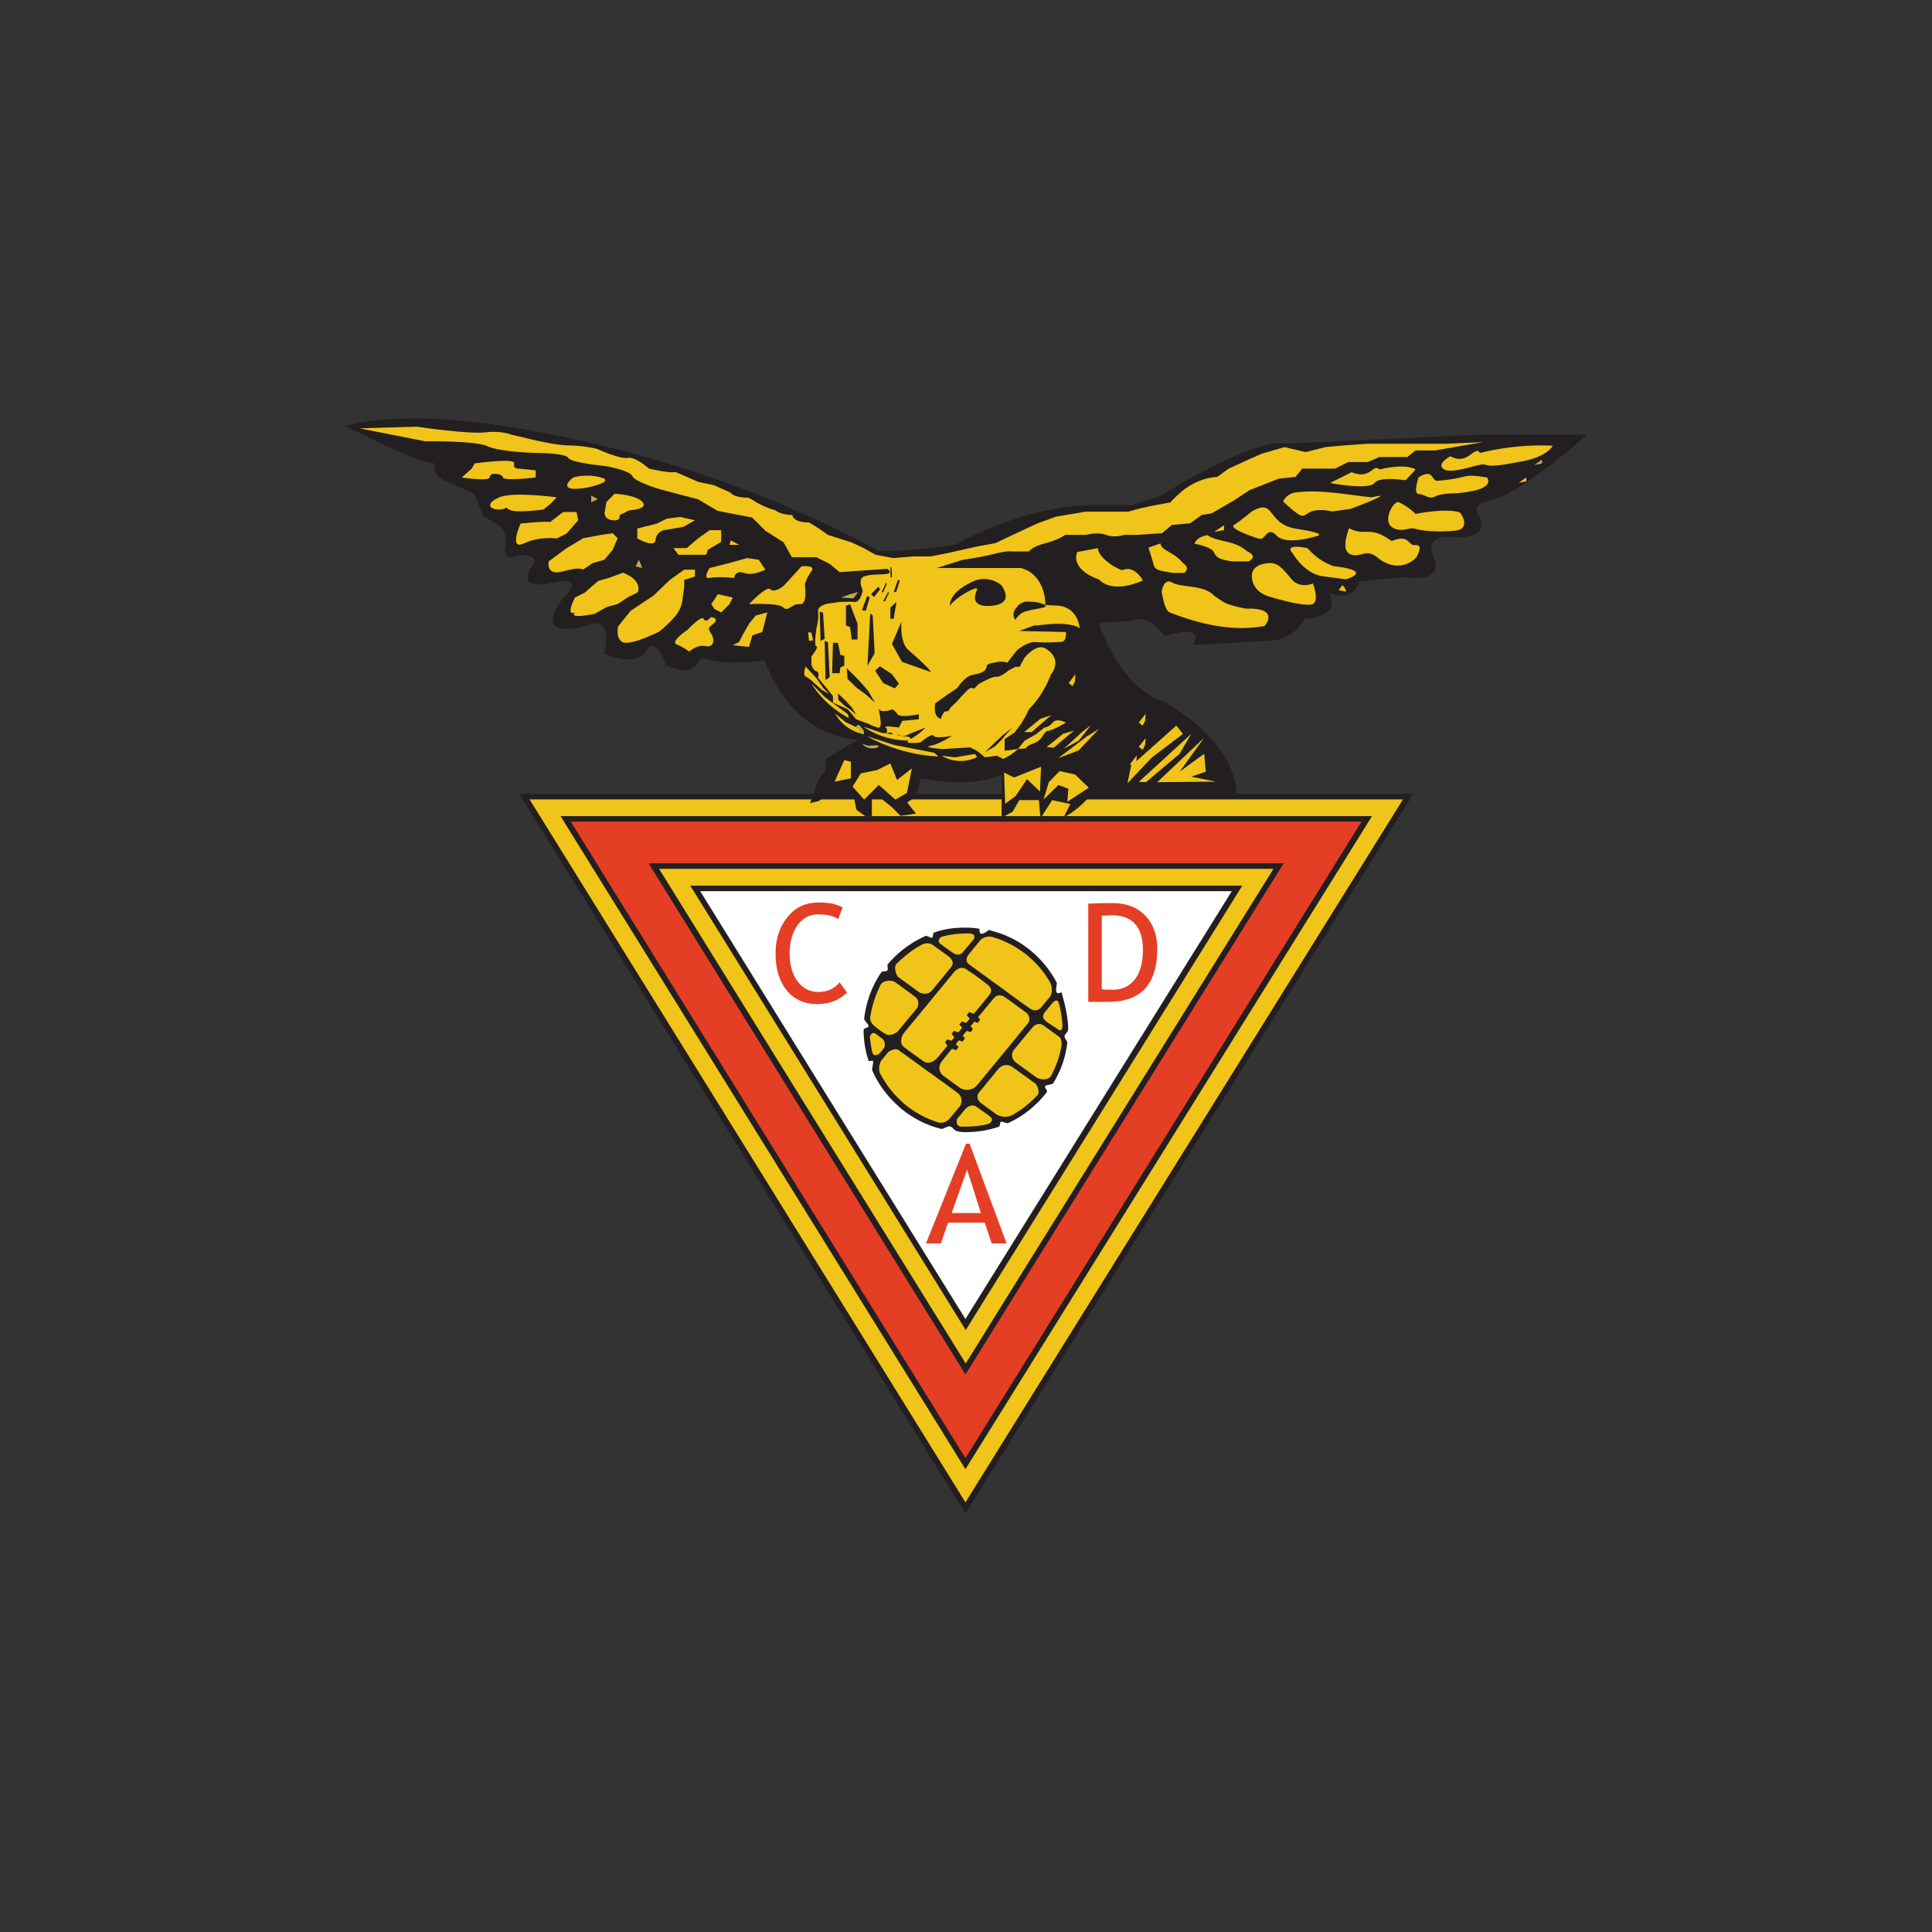 <?xml version="1.0" encoding="UTF-8" standalone="no"?>
<!-- Generator: Adobe Illustrator 21.1.0, SVG Export Plug-In . SVG Version: 6.00 Build 0)  -->

<svg
   xmlns:dc="http://purl.org/dc/elements/1.1/"
   xmlns:cc="http://creativecommons.org/ns#"
   xmlns:rdf="http://www.w3.org/1999/02/22-rdf-syntax-ns#"
   xmlns:svg="http://www.w3.org/2000/svg"
   xmlns="http://www.w3.org/2000/svg"
   xmlns:sodipodi="http://sodipodi.sourceforge.net/DTD/sodipodi-0.dtd"
   xmlns:inkscape="http://www.inkscape.org/namespaces/inkscape"
   version="1.1"
   id="Layer_1"
   x="0px"
   y="0px"
   viewBox="0 0 700 700"
   xml:space="preserve"
   sodipodi:docname="cd-aves-logo.svg"
   width="700"
   height="700"
   inkscape:version="0.92.4 (5da689c313, 2019-01-14)"
   inkscape:export-filename="G:\Users\suitedoalex\sites\cd-aves-logo-0.png"
   inkscape:export-xdpi="561.73999"
   inkscape:export-ydpi="561.73999"><rect x="0" y="0" width="700" height="700" fill="#333333" stroke="none"/><defs
   id="defs259" /><sodipodi:namedview
   pagecolor="#ffffff"
   bordercolor="#666666"
   borderopacity="1"
   objecttolerance="10"
   gridtolerance="10"
   guidetolerance="10"
   inkscape:pageopacity="0"
   inkscape:pageshadow="2"
   inkscape:window-width="1600"
   inkscape:window-height="837"
   id="namedview257"
   showgrid="false"
   inkscape:zoom="0.472"
   inkscape:cx="250"
   inkscape:cy="250"
   inkscape:window-x="-8"
   inkscape:window-y="-8"
   inkscape:window-maximized="1"
   inkscape:current-layer="Layer_1" />
<style
   type="text/css"
   id="style2">
	.st0{fill-rule:evenodd;clip-rule:evenodd;fill:#231F20;}
	.st1{fill-rule:evenodd;clip-rule:evenodd;fill:#EDBC2C;}
	.st2{fill-rule:evenodd;clip-rule:evenodd;fill:#FFFFFF;}
	.st3{fill:#C1AE45;}
	.st4{fill:#F0C418;}
	.st5{fill:#231F20;}
	.st6{fill:#E43E25;}
	.st7{fill:#A1562B;}
	.st8{fill:#FFFFFF;}
</style>
<g
   id="g254"
   transform="translate(100.1,100)"
   inkscape:export-xdpi="85.333336"
   inkscape:export-ydpi="85.333336">
	<polygon
   class="st3"
   points="134.9,212.8 249.7,398 365,212.8 "
   id="polygon4"
   style="fill:#c1ae45" />
	<polygon
   class="st4"
   points="249.7,444.4 408.3,189.6 402.6,189.6 91.7,189.6 "
   id="polygon6"
   style="fill:#f0c418" />
	<path
   class="st5"
   d="M 88,187.6 249.7,448.4 412,187.6 Z m 320.3,2 c -1.9,3 -156.8,251.8 -158.6,254.8 -1.8,-3 -156.1,-251.8 -158,-254.8 3.7,0 316.6,0 316.6,0 z"
   id="path8"
   inkscape:connector-curvature="0"
   style="fill:#231f20" />
	<path
   class="st5"
   d="m 397,195.7 c -5.3,8.6 -142,228.1 -147.3,236.6 -5.3,-8.6 -141.4,-228 -146.7,-236.6 10.6,0 283.3,0 294,0 z"
   id="path10"
   inkscape:connector-curvature="0"
   style="fill:#231f20" />
	<polygon
   class="st6"
   points="106.7,197.7 249.7,428.3 393.2,197.7 "
   id="polygon12"
   style="fill:#e43e25" />
	<path
   class="st7"
   d="m 346.2,222.9 c -17.6,28.2 -79,126.8 -96.5,155 -17.5,-28.2 -78.6,-126.8 -96.1,-155 35,0 157.6,0 192.6,0 z"
   id="path14"
   inkscape:connector-curvature="0"
   style="fill:#a1562b" />
	<polygon
   class="st5"
   points="134.9,212.8 249.7,398 365,212.8 "
   id="polygon16"
   style="fill:#231f20" />
	<path
   class="st4"
   d="M 361.3,214.8 C 359.5,217.8 251.6,391 249.8,394 248,391.1 140.5,217.8 138.7,214.8 c 3.6,0 221.6,0 222.6,0 z"
   id="path18"
   inkscape:connector-curvature="0"
   style="fill:#f0c418" />
	<path
   class="st5"
   d="m 350,220.9 c -6.8,10.9 -93.5,150.2 -100.2,161 -6.7,-10.9 -93.1,-150.2 -99.8,-161 13.4,0 186.5,0 200,0 z"
   id="path20"
   inkscape:connector-curvature="0"
   style="fill:#231f20" />
	<path
   class="st8"
   d="m 346.2,222.9 c -5.2,8.3 -91.3,146.7 -96.5,155 -5.2,-8.3 -90.9,-146.6 -96.1,-155 z"
   id="path22"
   inkscape:connector-curvature="0"
   style="fill:#ffffff" />
	<path
   class="st4"
   d="m 246.1,248.4 -10,-7.3 c -5.4,2.4 -10.1,6.1 -13.7,10.7 l 13.1,9.5 z"
   id="path24"
   inkscape:connector-curvature="0"
   style="fill:#f0c418" />
	<path
   class="st4"
   d="m 265.2,282.9 13.8,10 c 3.2,-4.8 5.3,-10.3 5.9,-16.4 l -9,-6.5 z"
   id="path26"
   inkscape:connector-curvature="0"
   style="fill:#f0c418" />
	<path
   class="st4"
   d="m 215,273 c 0,0.1 0,0.1 0,0.2 0,3.8 0.6,7.4 1.7,10.8 l 5,-6.1 z"
   id="path28"
   inkscape:connector-curvature="0"
   style="fill:#f0c418" />
	<path
   class="st4"
   d="m 244.7,307.7 c 1.7,0.3 3.5,0.5 5.3,0.5 3.9,0 7.6,-0.6 11,-1.8 l -9.5,-6.9 z"
   id="path30"
   inkscape:connector-curvature="0"
   style="fill:#f0c418" />
	<path
   class="st4"
   d="m 234.1,262.9 -13,-9.4 c -3.4,4.9 -5.5,10.7 -6,17 l 8,5.8 z"
   id="path32"
   inkscape:connector-curvature="0"
   style="fill:#f0c418" />
	<path
   class="st4"
   d="m 252.8,297.8 10.6,7.7 c 5.7,-2.4 10.6,-6.2 14.3,-11 l -13.8,-10 z"
   id="path34"
   inkscape:connector-curvature="0"
   style="fill:#f0c418" />
	<path
   class="st4"
   d="m 254.3,238.5 c -1.4,-0.2 -2.8,-0.3 -4.3,-0.3 -4.1,0 -8,0.7 -11.6,2 l 9,6.6 z"
   id="path36"
   inkscape:connector-curvature="0"
   style="fill:#f0c418" />
	<path
   class="st4"
   d="m 282.9,261.4 -5.8,7 7.8,5.7 c 0,-0.3 0,-0.5 0,-0.8 0.1,-4.3 -0.7,-8.2 -2,-11.9 z"
   id="path38"
   inkscape:connector-curvature="0"
   style="fill:#f0c418" />
	<polygon
   class="st4"
   points="263.5,281.7 274.1,268.7 261.7,259.7 251.1,272.7 249.7,274.3 238.7,287.6 251.1,296.6 262.1,283.3 "
   id="polygon40"
   style="fill:#f0c418" />
	<polygon
   class="st4"
   points="249.4,271.4 260,258.5 247.8,249.6 237.1,262.5 235.8,264.2 224.8,277.5 237,286.4 248,273.1 "
   id="polygon42"
   style="fill:#f0c418" />
	<path
   class="st4"
   d="m 237.4,289.2 -1.7,-1.2 -12.3,-8.9 -5.9,7.1 c 2,4.9 5.1,9.3 9,12.8 0.5,0.5 1,0.9 1.6,1.4 4.1,3.3 8.9,5.6 14.2,6.8 l 7.5,-9.1 z"
   id="path44"
   inkscape:connector-curvature="0"
   style="fill:#f0c418" />
	<path
   class="st4"
   d="m 272.6,246.5 c -0.5,-0.5 -1.1,-0.9 -1.6,-1.3 -4.2,-3.1 -9,-5.4 -14.3,-6.4 l -7.6,9.2 12.3,8.9 1.7,1.2 12.4,9 6.6,-8 c -2.2,-4.9 -5.4,-9.2 -9.5,-12.6 z"
   id="path46"
   inkscape:connector-curvature="0"
   style="fill:#f0c418" />
	<path
   class="st5"
   d="m 284.9,260.9 c -0.2,-0.9 -0.4,-1.4 -0.5,-1.4 -3,1.7 -1.4,-3 -1.6,-3.4 -2.2,-4.3 -5.3,-8.1 -8.9,-11.2 -0.5,-0.5 -1.1,-0.9 -1.6,-1.3 -3.9,-3 -8.4,-5.2 -13.3,-6.4 -0.3,-0.1 -0.6,-0.4 -0.9,-0.2 -4.2,3.2 -3,-0.4 -3.4,-0.5 -1.9,-0.3 -2.8,-0.4 -4.8,-0.4 -4.4,0 -7.7,0.4 -11.6,1.8 -0.4,0.1 -0.3,1.8 -0.7,1.9 -0.3,0.1 -2,-0.9 -2.3,-0.7 -0.4,0.2 -0.9,0.4 -1.3,0.6 -4.8,2.3 -9,5.6 -12.4,9.6 -0.4,0.4 0.2,1.9 -0.2,2.3 -0.4,0.6 -1.7,0.1 -2.1,0.6 -0.2,0.3 -0.5,0.7 -0.7,1 -3,4.7 -4.9,10 -5.6,15.8 -0.1,0.8 1.6,2 1.6,2.8 0,0.6 -1.8,0.7 -1.8,1.3 0,3.9 0.6,7.7 1.8,11.2 0.2,0.5 1.4,-0.3 1.6,0.2 0.3,0.7 -0.6,2.8 -0.2,3.5 2.1,4.8 5.3,9.1 9.2,12.6 0.5,0.5 1,0.9 1.6,1.4 4.1,3.3 8.8,5.7 14,7 0.8,0.2 2.4,-1 3.1,-0.9 2.2,0.4 0.5,2.1 6,2.1 4.2,0 8.3,-0.7 12,-2 0.3,-0.1 0.3,-1.6 0.6,-1.7 0.8,-0.3 2,0.7 2.7,0.4 5.5,-2.5 10.3,-6.4 14,-11.2 0.4,-0.6 -1,-1.6 -0.6,-2.2 0.4,-0.5 2.6,-0.5 2.9,-1 2.7,-4.4 4.5,-9.3 5.1,-14.6 0.1,-0.8 -1,-1.5 -1,-2.4 0,-0.8 1.3,-1.6 1.3,-2.4 0.2,-3.4 -1.2,-9.5 -2,-12.2 z"
   id="path48"
   inkscape:connector-curvature="0"
   style="fill:#231f20" />
	<path
   class="st4"
   d="m 220.3,279.6 -1.7,2.1 c 0,0 -2.3,1.8 -2.7,-0.7 -0.4,-1.6 -0.6,-3.3 -0.8,-5 -0.1,-0.9 0.8,-2.3 2,-1.5 0.8,0.6 1.6,1.2 2.3,1.7 1.7,1.3 0.9,3.4 0.9,3.4 z"
   id="path50"
   inkscape:connector-curvature="0"
   style="fill:#f0c418" />
	<path
   class="st4"
   d="m 232.3,265.1 -7.3,8.8 c 0,0 -2.4,1.9 -4.5,0.6 -2.1,-1.3 -3.6,-2.6 -3.6,-2.6 0,0 -2.3,-1.6 -1.6,-4 0.6,-3.6 1.7,-7.1 3.3,-10.3 0.9,-3 4.8,-2.3 5.4,-1.9 1.9,1.4 6.3,4.5 7.6,5.6 1.8,1.3 0.7,3.8 0.7,3.8 z"
   id="path52"
   inkscape:connector-curvature="0"
   style="fill:#f0c418" />
	<path
   class="st4"
   d="m 250.8,245.9 4.4,-5.4 c 0,0 1.9,-1.7 4.3,-1 4.2,1.2 8,3.2 11.4,5.7 0.6,0.4 1.1,0.8 1.6,1.3 3,2.5 5.6,5.6 7.6,9 1.8,2.9 0.4,5.4 0.4,5.4 l -3.2,3.9 c 0,0 -1.8,2.7 -4.8,0.2 -1.3,-0.8 -9.5,-6.9 -9.5,-6.9 l -1.7,-1.2 c 0,0 -8.4,-6.1 -10.3,-7.5 -1.9,-1.4 -0.2,-3.5 -0.2,-3.5 z"
   id="path54"
   inkscape:connector-curvature="0"
   style="fill:#f0c418" />
	<path
   class="st4"
   d="m 264.3,261.5 c 2.1,1.5 5.5,4 7.7,5.6 1.7,1.9 0.4,3.6 0.4,3.6 0,0 -15.8,19.3 -18.4,22.4 -2.6,3.1 -6.1,1.2 -6.1,1.2 l -6.3,-4.6 c 0,0 -2.9,-2.1 -0.2,-5.5 0.5,-0.8 18.4,-22.3 18.4,-22.3 0,0 1.6,-2.6 4.5,-0.4 z"
   id="path56"
   inkscape:connector-curvature="0"
   style="fill:#f0c418" />
	<path
   class="st4"
   d="m 241.4,239.3 c 2.7,-0.7 5.6,-1.1 8.6,-1.1 0.4,0 0.7,0 1,0 2.9,0.1 1.7,2.1 1.7,2.1 l -3.7,4.4 c 0,0 -1.5,2.5 -4.3,0.2 -1.3,-0.9 -2.9,-2 -4.2,-3 -1.1,-1 -0.1,-2.4 0.9,-2.6 z"
   id="path58"
   inkscape:connector-curvature="0"
   style="fill:#f0c418" />
	<path
   class="st4"
   d="m 232.9,259.5 -7.7,-5.6 c 0,0 -1.7,-2.5 -0.6,-4.6 1.4,-1.4 5.3,-4.9 8.5,-6.6 3.2,-2.1 5.2,0 5.2,0 l 5.3,3.8 c 0,0 2.6,1.9 0.9,3.9 -0.7,0.9 -4.3,5.3 -6.7,8.2 -2,2.6 -4.9,0.9 -4.9,0.9 z"
   id="path60"
   inkscape:connector-curvature="0"
   style="fill:#f0c418" />
	<path
   class="st4"
   d="m 227.3,274.4 8.5,-10.3 1.3,-1.6 8.4,-10.2 c 0,0 2.3,-3.2 5.2,-0.6 2.4,1.4 6.8,4.9 6.8,4.9 0,0 2.8,1.7 0.7,4.1 -2.5,3.1 -8.9,10.7 -8.9,10.7 l -1.3,1.6 -8.3,10.1 c 0,0 -2.7,3.3 -5.4,1.3 -2.5,-1.8 -5.9,-4.3 -6.9,-5 -2.2,-1.9 -0.1,-5 -0.1,-5 z"
   id="path62"
   inkscape:connector-curvature="0"
   style="fill:#f0c418" />
	<path
   class="st4"
   d="m 247.8,300.7 -3.7,4.4 c 0,0 -1.9,2.9 -5.6,1.1 -3.8,-1.3 -7.3,-3.3 -10.3,-5.7 -0.5,-0.4 -1.1,-0.9 -1.6,-1.4 -3.1,-2.8 -5.7,-6.2 -7.7,-9.9 -1.2,-2.2 0.2,-4.8 0.2,-4.8 l 2.5,-3.1 c 0,0 2.7,-2.3 4.4,-0.4 1,0.6 9.7,7 9.7,7 l 1.7,1.2 c 0,0 7.3,5.2 9.6,7 2.3,1.9 0.8,4.6 0.8,4.6 z"
   id="path64"
   inkscape:connector-curvature="0"
   style="fill:#f0c418" />
	<path
   class="st4"
   d="m 257.7,307.3 c -2.5,0.6 -5.1,0.9 -7.7,0.9 -0.5,0 -1,0 -1.4,0 -2.7,0.2 -2,-2.7 -2,-2.7 l 2.9,-3.5 c 0,0 2.3,-2.8 4.6,-0.7 1.2,0.8 3.2,2.2 4.7,3.4 1.2,0.9 0.1,2.3 -1.1,2.6 z"
   id="path66"
   inkscape:connector-curvature="0"
   style="fill:#f0c418" />
	<path
   class="st4"
   d="m 275.4,297.2 c -2.6,2.7 -5.6,5.1 -8.9,6.9 -3.1,1.5 -5.8,-0.5 -5.8,-0.5 l -5.2,-3.8 c 0,0 -3.1,-2 -0.2,-4.8 0.3,-0.4 4,-4.9 6.4,-7.8 2.6,-2.7 5.3,-0.4 5.3,-0.4 l 8.3,6 c -0.1,-0.1 2,3 0.1,4.4 z"
   id="path68"
   inkscape:connector-curvature="0"
   style="fill:#f0c418" />
	<path
   class="st4"
   d="m 284.5,278.9 c -0.7,4 -2,7.7 -3.9,11.1 -1.7,2.1 -5,0.5 -5,0.5 L 268,285 c 0,0 -2.8,-2.1 -0.6,-4.8 0.6,-0.8 6.8,-8.2 6.8,-8.2 0,0 2,-2.2 4.4,0 1.5,1.1 3.7,2.7 5.1,3.7 0.7,0.4 1,2.4 0.8,3.2 z"
   id="path70"
   inkscape:connector-curvature="0"
   style="fill:#f0c418" />
	<path
   class="st4"
   d="m 283.2,272.9 c -1.7,-1.1 -4.1,-2.6 -4.4,-3 -2,-1.4 -0.3,-3.2 -0.3,-3.2 l 2.7,-3.3 c 0,0 1.7,-2 2.3,0 0.4,1.1 1.1,4.5 1.3,7.3 0.1,0.4 0.2,3.8 -1.6,2.2 z"
   id="path72"
   inkscape:connector-curvature="0"
   style="fill:#f0c418" />
	<polygon
   class="st5"
   points="247.2,279.4 246.3,280.5 243.9,279.7 242.3,277.7 243.1,276.6 245.5,277.4 "
   id="polygon74"
   style="fill:#231f20" />
	<polygon
   class="st5"
   points="249.5,276.2 248.7,277.4 246.3,276.6 244.7,274.6 245.5,273.5 247.9,274.3 "
   id="polygon76"
   style="fill:#231f20" />
	<polygon
   class="st5"
   points="252.4,272.8 251.6,274 249.2,273.2 247.5,271.2 248.4,270.1 250.8,270.9 "
   id="polygon78"
   style="fill:#231f20" />
	<polygon
   class="st5"
   points="255,269.4 254.2,270.6 251.8,269.8 250.2,267.8 251,266.7 253.4,267.5 "
   id="polygon80"
   style="fill:#231f20" />
	<path
   class="st5"
   d="m 57.5,67.8 c -1.7,4.7 4,6.4 4,6.4 l 10.3,4.8 3.2,7.9 6.4,4 c 0,0 2.8,3 1.6,7.1 -0.9,3.1 1.6,4 1.6,4 11.2,-2.7 8.7,2.4 8.7,2.4 -7.3,9.5 5.2,7.1 5.2,7.1 16.1,-4.2 4.8,6 4.8,6 -10.7,15.5 9.1,9.1 9.1,9.1 10.3,-4 6.4,10.3 6.4,10.3 14.3,5.6 15.9,-2.4 15.9,-2.4 4,-2.4 6.4,6.4 6.4,6.4 0,0 7.8,4.3 11.1,0 2.4,-3.2 2.4,-3.2 2.4,-3.2 0,0 -4.1,-0.1 3.2,1.6 7.2,1.7 19.1,0 19.1,0 11.1,29.4 34.1,28.6 34.1,28.6 l -5.6,3.2 -6.4,4 v 4 l -2.4,3.2 -3.2,8.7 3.2,-0.8 3.2,-2.4 h 4.8 l 4.8,1.6 0.8,4 5.6,4 v -3.4 -4.8 h 3.2 l 4,3.2 3.2,3.2 5.6,-0.8 -3.2,-4 3.2,-2.4 1.6,-6.4 c 21.4,4 29.4,-1.6 29.4,-1.6 v 15.9 l 4,-2.2 2.4,-4.2 h 7.1 l 0.6,6.6 4.2,-6.6 6.6,1.4 -2.4,4.8 c 6.1,-3 10.1,-8.5 10.1,-8.5 H 348 C 347.2,167.9 321.8,154.3 321.8,154.3 305.5,149.5 298,125.7 298,125.7 l 11.9,-0.8 c 6.9,-2.8 11.9,5.6 11.9,5.6 15.9,-4.8 10.3,3.2 10.3,3.2 l 28.6,-1.6 c 8.7,-0.8 11.9,-7.9 11.9,-7.9 14.3,-0.8 8.7,-9.5 8.7,-9.5 9.3,4 11.1,-4 11.1,-4 l 15.9,-1.6 c 17.5,2.4 10.3,-8.7 10.3,-8.7 -1.6,-7.9 9.5,-5.6 9.5,-5.6 13.5,-0.8 7.1,-8.7 7.1,-8.7 -1.6,-4 4.8,-4.8 4.8,-4.8 11.1,-2.4 34.9,-23.8 34.9,-23.8 H 436 l -69.9,3.2 c -11.9,-2.4 -46,19.1 -46,19.1 L 309.8,83 h -12.7 c -27,0 -50.8,14.3 -50.8,14.3 -14.3,2.4 -27.8,2.4 -27.8,2.4 C 144,59 69.4,52.7 69.4,52.7 40.8,49.5 24.9,54.3 24.9,54.3 c 0,0 28.9,14.8 32.6,13.5 z"
   id="path82"
   inkscape:connector-curvature="0"
   style="fill:#231f20" />
	<path
   class="st4"
   d="m 269.2,128.6 5.5,-2 c 0,0 -0.6,0.2 3.9,-0.3 7.4,-0.9 12.1,0.5 12.5,1.5 0.4,1 0,0 0,0 0,0 -0.3,-7.1 -7.1,-8.3 0,0 -0.3,0 -5.4,-0.3 0.2,-5 -2.4,-11.9 -8.9,-13.4 h -30.4 l 9.5,-3 c 0,0 5.4,-0.6 12.5,-2.4 3.8,-0.9 5.4,-0.6 5.4,-0.6 h 6 c 0,0 1.2,-1.8 6,-3 4.8,-1.2 7.1,-3 7.1,-3 h 7.7 c 0,0 3.9,-1.2 7.1,0 3.3,1.2 6.6,0 6.6,0 h 4.8 l 8.9,-0.6 3.6,-3 6.6,-0.6 4.2,-3 3.6,-0.6 8.3,-4.8 5.4,-3.6 10.7,-4.2 6,-0.6 2.4,-3 h 11.9 l 4.8,-2.4 h 7.1 l 4.2,-1.8 h 10.1 l 3,-2.4 h 7.1 l 17.3,-3 -13.7,0.6 H 408 394.9 l -8.3,0.6 -6.5,0.6 -7.1,1.8 -7.7,-1.8 -8.3,2.4 -5.4,2.4 -6.5,3 -4.2,3 c 0,0 -7.1,0 -13.7,6 -6.6,6 -1.8,3 -1.8,3 0,0 -11.3,1.8 -16.7,3.6 h -15.5 l -10.7,1.8 -6.6,2.4 -6.5,3 -8.9,4.2 -6.6,1.2 -10.7,2.4 -6,1.2 h -6.5 l -7.1,0.6 -6.5,-1.2 -4.2,-2.4 -4.5,-2.1 -8.6,-2.7 c 0,0 -2.1,-1.8 -6.8,-4.5 -6,0 -6,-2.7 -6,-2.7 0,0 -4.2,0 -6.3,-1.8 -3,-0.6 -7.1,-3 -7.1,-3 0,0 -1.2,-0.9 -2.7,-1.5 -5.4,0 -6.3,-1.8 -6.3,-1.8 l -6,-2.7 -5.7,-1.2 c 0,0 -5.4,-2.4 -8.3,-3.6 -1.8,0.6 -9.5,-1.2 -9.5,-1.2 0,0 -5.1,-4.5 -7.7,-3.9 -2.7,0.6 -11.3,-3.3 -11.3,-3.3 0,0 -5.1,-1.2 -9.8,-1.2 -4.8,0 -13.4,-2.1 -13.4,-2.1 l -7.7,-1.8 c 0,0 -3.6,-1.5 -8.9,-0.9 -5.9,0.9 -25.3,-2 -25.3,-2 L 30.2,55.2 54,59.9 c 0,0 18.2,-0.3 22.6,1.8 4.5,2.1 17.3,2.4 17.3,2.4 0,0 11,0 11.9,1.8 0.9,1.8 13.7,3 13.7,3 0,0 8.6,1.5 9.5,3.6 0.9,2.1 10.1,4.8 10.1,4.8 l 13.7,3.6 7.1,4.2 12.5,2.4 4.8,4.8 6.6,4.2 3,5.4 h 8.9 l 4.8,2.4 3.6,3 17.3,-1.2 c 0,0 2,1.4 0,1.8 -2,0.4 -7.1,0 -8.9,1.2 -1.8,1.2 0,4.8 0,4.8 0,0 -0.8,4.4 -3,4.2 -2.2,-0.2 -5.4,0 -5.4,0 l -4.2,0.6 c 0,0 -4,0.6 -3.6,3 0.4,2.4 -0.6,6 -0.6,6 0,0 -1,6.4 0,6.5 1,0.2 -1.8,3.6 -1.8,3.6 v 3 c 0,0 0.6,2.2 1.8,2.4 1.2,0.2 0.6,2.4 0.6,2.4 l 3,3.6 2.4,3 v 2.4 l 5.4,2.4 3,3.6 4.8,1.8 c 0,0 0.4,0.4 3,1.2 2.6,0.8 -0.3,-8 0.6,-6.6 0.9,1.5 4.8,0 4.8,0 0,0 0.8,0.4 1.8,1.8 1,1.4 7.7,0 7.7,0 v 1.8 l -6,0.6 -1.2,2.4 c 0,0 -6,-0.9 -4.8,0 1.2,0.9 0,2.4 0,2.4 0,0 1.8,-1.4 4.2,0 2.4,1.4 4.2,0 4.2,0 l 6,-2.4 c 0,0 -1.6,2 -5.4,4.2 -3.8,2.2 3.6,1.2 3.6,1.2 0,0 4.2,-3.6 4.8,-2.4 0.6,1.2 6.6,0 6.6,0 0,0 -4.4,3 -7.7,3.6 -3.4,0.6 4.2,1.2 4.2,1.2 l 10.1,-0.6 2.4,1.2 3,2.4 4.2,-0.6 2.4,1.2 2.7,-1.5 2.7,-2.1 3,-0.3 c 0,0 -0.6,-0.6 2.7,-1.8 3.3,-1.2 3.6,-4.5 5.1,-4.5 1.5,0 6.5,-3 6.5,-3 0,0 -3.3,-1.8 -4.8,0 -1.5,1.8 -3,1.8 -3,1.8 l -3,2.4 -4.2,2.4 -2.4,3 -4.8,0.6 v -4.2 l 3.6,-2.4 2.4,-3.2 c 0,0 2,-3.2 2.8,-5.2 5.6,-5.6 7.9,-12.5 7.9,-12.5 0,0 4.8,-5.4 -1.8,-9.5 -3.4,-2.1 -7.7,3.3 -7.7,3.3 v 0 l -1.8,3.3 h -1.5 l -2.6,1.4 c 0,0 -2.7,2.4 -4.3,2.2 -1.6,-0.2 -6.5,2.7 -6.5,2.7 l -1.6,1.7 c 0,0 -0.8,-1 -2.3,0.4 -1.5,1.4 -4.2,4.5 -4.2,4.5 0,0 -2.5,2.1 -2.5,2.7 0,0.6 -1.7,0.6 -1.7,0.6 0,0 -1.5,2.2 -1.2,2.7 -3.3,-0.9 -2.1,-5.7 -2.1,-5.7 l 4.2,-3 3.6,-2.4 c 0,0 2.8,-4.2 5.4,-4.8 2.6,-0.6 4.8,-0.8 5.4,-3 -0.4,-1.2 2.4,-1.4 4.2,-1.8 1.5,-0.3 3.3,0.3 3.3,0.3 l 3.3,-4.3 c 0,0 2.4,-2.4 6,-3.2 6.5,0.4 7.9,0 10.1,0 2.2,0 1.8,-3.6 1.8,-3.6 z"
   id="path84"
   inkscape:connector-curvature="0"
   style="fill:#f0c418" />
	<path
   class="st5"
   d="m 278.5,119.2 c -2.4,-1.5 -7.1,-1.2 -7.1,-1.2 0,0 -2.2,0.5 -3,1.9 -2.5,2.6 -0.6,4.7 -0.6,4.7 0,0 1.5,-3 4.8,-3.3 0.8,-0.6 7.7,-1 5.9,-2.1 z"
   id="path86"
   inkscape:connector-curvature="0"
   style="fill:#231f20" />
	<path
   class="st5"
   d="m 253.9,113.7 c -2,4.4 0.4,5.4 2.4,5.8 0,0 12.1,1.2 6.5,-7.4 0,0 -3.9,-3.6 -9.5,-1.8 0,0 -9.5,3.6 -9.2,9.2 1.9,-3.1 10.7,-7.9 9.8,-5.8 z"
   id="path88"
   inkscape:connector-curvature="0"
   style="fill:#231f20" />
	<path
   class="st5"
   d="m 223.2,133 -0.1,0.4 3.6,6.4 10.5,3.7 c 0,0 -0.4,-1.3 -8.1,-7.9 -3.3,-2.8 -2.6,-10.3 -2.6,-10.3 z"
   id="path90"
   inkscape:connector-curvature="0"
   style="fill:#231f20" />
	<polygon
   class="st5"
   points="223.7,124.2 224.7,118.1 222.5,120.1 222.5,124.2 "
   id="polygon92"
   style="fill:#231f20" />
	<polygon
   class="st5"
   points="216.8,136.7 214.2,141.2 215.2,122.3 216.1,123 "
   id="polygon94"
   style="fill:#231f20" />
	<polygon
   class="st5"
   points="204.1,143.9 201.4,143.9 201.7,132.9 203.5,132.9 204.4,137.3 205.8,137.6 205.8,141.2 204.4,141.8 "
   id="polygon96"
   style="fill:#231f20" />
	<polygon
   class="st5"
   points="211.2,146.6 206.7,142.1 207,146 210.3,149.2 213.6,151.6 216.9,154.6 214.5,150.4 "
   id="polygon98"
   style="fill:#231f20" />
	<polygon
   class="st5"
   points="260.3,169.1 256.8,172.5 260.3,170.5 262.8,168 264.5,166 266.8,163.6 263.3,166.3 "
   id="polygon100"
   style="fill:#231f20" />
	<polygon
   class="st5"
   points="206.4,154 203.5,151.2 203.7,153.6 205.9,155.7 208,157.1 210.1,159 208.6,156.4 "
   id="polygon102"
   style="fill:#231f20" />
	<path
   class="st4"
   d="m 191.8,141.5 c 0,0 -1.2,3.1 0.1,3.7 1.4,0.6 2.9,2.2 2.9,2.2 l 2.8,2.5 2.8,1.6 -2.2,-2.2 -2.6,-3.7 z"
   id="path104"
   inkscape:connector-curvature="0"
   style="fill:#f0c418" />
	<polygon
   class="st5"
   points="207.9,118.9 206.4,119.5 206.4,126.6 207.9,127.2 208.5,131.7 210.6,131.7 210.6,126 "
   id="polygon106"
   style="fill:#231f20" />
	<polygon
   class="st5"
   points="198.7,131.5 197.2,132.2 196.9,121.6 198.1,122 "
   id="polygon108"
   style="fill:#231f20" />
	<polygon
   class="st5"
   points="200.5,145.4 199,146.4 198.7,132.2 199.9,132.7 "
   id="polygon110"
   style="fill:#231f20" />
	<path
   class="st4"
   d="m 193.9,147.7 4.9,4.9 8.2,6.1 c 0,0 0.7,1.4 0.3,1.4 -9.2,-4.9 -13.4,-12.4 -13.4,-12.4 z"
   id="path112"
   inkscape:connector-curvature="0"
   style="fill:#f0c418" />
	<path
   class="st4"
   d="m 202.5,158.5 3.7,3.1 6.5,3.1 c 0,0 0.4,1.1 0.1,1.3 -7.7,-1.6 -10.3,-7.5 -10.3,-7.5 z"
   id="path114"
   inkscape:connector-curvature="0"
   style="fill:#f0c418" />
	<path
   class="st4"
   d="m 212.8,163.3 6.5,2.2 10,1.5 c 0,0 1.2,1 0.9,1.3 -10.6,0.4 -17.4,-5 -17.4,-5 z"
   id="path116"
   inkscape:connector-curvature="0"
   style="fill:#f0c418" />
	<path
   class="st4"
   d="m 214.2,166.8 9.6,3.1 14.4,2.8 c 0,0 1.9,1.2 1.4,1.4 -15.1,-0.9 -25.4,-7.3 -25.4,-7.3 z"
   id="path118"
   inkscape:connector-curvature="0"
   style="fill:#f0c418" />
	<path
   class="st4"
   d="m 241.1,173.8 4.8,0.6 7.1,-1.2 c 0,0 1,0.8 0.8,1.2 -7.2,3.3 -12.7,-0.6 -12.7,-0.6 z"
   id="path120"
   inkscape:connector-curvature="0"
   style="fill:#f0c418" />
	<path
   class="st3"
   d="m 212.3,169.5 2.2,0.7 3.4,-0.2 c 0,0 0.4,0.5 0.2,0.7 -3.7,1.5 -5.8,-1.2 -5.8,-1.2 z"
   id="path122"
   inkscape:connector-curvature="0"
   style="fill:#c1ae45" />
	<polygon
   class="st4"
   points="194.5,132 193,132.2 192.7,129.1 193.9,129.2 "
   id="polygon124"
   style="fill:#f0c418" />
	<polygon
   class="st3"
   points="212.9,164.7 211.7,165.6 210,163.1 211.1,162.6 "
   id="polygon126"
   style="fill:#c1ae45" />
	<polygon
   class="st3"
   points="209.1,116.8 204.6,116.5 207.9,115.3 210.8,114.5 "
   id="polygon128"
   style="fill:#c1ae45" />
	<polygon
   class="st4"
   points="225.4,166.3 224.6,167.2 222.7,165.4 223.5,164.8 "
   id="polygon130"
   style="fill:#f0c418" />
	<polygon
   class="st4"
   points="280.8,159.1 273.6,165.3 271,165.2 276.9,160.4 "
   id="polygon132"
   style="fill:#f0c418" />
	<polygon
   class="st4"
   points="289,164.7 281.7,170.9 279.1,170.7 285,165.9 "
   id="polygon134"
   style="fill:#f0c418" />
	<polygon
   class="st4"
   points="326.1,162.9 328.5,165.9 317.2,174.5 308.4,183.8 309.7,177.5 "
   id="polygon136"
   style="fill:#f0c418" />
	<polygon
   class="st4"
   points="327.3,173.1 315.1,183.4 312.5,183.3 331.5,165.9 "
   id="polygon138"
   style="fill:#f0c418" />
	<polygon
   class="st4"
   points="289.4,146.9 288.5,148.6 287.1,147.5 289.5,144.3 "
   id="polygon140"
   style="fill:#f0c418" />
	<polygon
   class="st4"
   points="311.6,176.2 310.8,178 309.3,176.9 311.8,173.7 "
   id="polygon142"
   style="fill:#f0c418" />
	<polygon
   class="st4"
   points="314.8,169.9 313.9,171.7 312.5,170.6 315,167.4 "
   id="polygon144"
   style="fill:#f0c418" />
	<polygon
   class="st4"
   points="314.8,161.2 313.9,162.9 312.5,161.8 315,158.6 "
   id="polygon146"
   style="fill:#f0c418" />
	<polygon
   class="st4"
   points="340.4,183.2 319.2,183.4 336.2,167.3 327.3,179.6 336.2,173.1 336.8,179.6 331.5,181.4 "
   id="polygon148"
   style="fill:#f0c418" />
	<polygon
   class="st4"
   points="272,182.3 267.9,188.4 264.1,191.2 263.7,179.9 267.3,181.7 277.1,177.8 276.7,186.8 "
   id="polygon150"
   style="fill:#f0c418" />
	<polygon
   class="st4"
   points="294.4,185.4 286.6,190.5 287,185.8 283.4,184.4 278,189.7 279.9,183.4 283.8,179.4 289.4,180.6 "
   id="polygon152"
   style="fill:#f0c418" />
	<polygon
   class="st4"
   points="290.7,168.4 285.3,171.3 292.1,165.1 295.2,162.7 "
   id="polygon154"
   style="fill:#f0c418" />
	<polygon
   class="st4"
   points="298.1,164.1 290.7,171.9 283.3,174.7 293.7,166.8 "
   id="polygon156"
   style="fill:#f0c418" />
	<polygon
   class="st4"
   points="343.4,92.1 339.8,92.7 343.4,90.3 "
   id="polygon158"
   style="fill:#f0c418" />
	<polygon
   class="st4"
   points="386.3,112 387.1,112.9 387.7,114.4 384.9,113.8 "
   id="polygon160"
   style="fill:#f0c418" />
	<polygon
   class="st3"
   points="458.6,67.9 455.8,68.5 458.6,66.5 "
   id="polygon162"
   style="fill:#c1ae45" />
	<polygon
   class="st4"
   points="452.9,74.4 450.1,74.9 452.9,73 "
   id="polygon164"
   style="fill:#f0c418" />
	<polygon
   class="st5"
   points="213.6,121.3 212.2,121.1 214.1,115.9 215,116.5 "
   id="polygon166"
   style="fill:#231f20" />
	<polygon
   class="st5"
   points="216.6,116.3 215.5,115.3 218.1,112.6 218.8,113.5 "
   id="polygon168"
   style="fill:#231f20" />
	<polygon
   class="st5"
   points="220.5,117.9 219.9,117.8 221.7,114.5 222,114.8 "
   id="polygon170"
   style="fill:#231f20" />
	<polygon
   class="st5"
   points="223.1,109 222.6,109.3 222.5,105.5 222.9,105.6 "
   id="polygon172"
   style="fill:#231f20" />
	<polygon
   class="st5"
   points="219.9,114.6 219.3,114.6 220.9,111.2 221.2,111.5 "
   id="polygon174"
   style="fill:#231f20" />
	<polygon
   class="st5"
   points="224.6,114.5 223.7,114.5 225.3,110 225.9,110.4 "
   id="polygon176"
   style="fill:#231f20" />
	<polygon
   class="st5"
   points="217,143 219.9,147.5 224.1,149.4 225.6,147.7 223,144.2 218.7,141.4 "
   id="polygon178"
   style="fill:#231f20" />
	<path
   class="st4"
   d="m 290.2,100 c 0,0 -3.1,6 7.9,10 5.4,5.5 15.9,0.3 15.9,0.3 0,0 -3.1,-5.8 -7.5,-3.7 -3.5,-1.1 -8.8,-5.1 -8.8,-8 z"
   id="path180"
   inkscape:connector-curvature="0"
   style="fill:#f0c418" />
	<path
   class="st4"
   d="m 368.2,100.4 c 0,0 4,7.1 10.4,8.3 l 8.9,1.2 c 0,0 10.9,-3 -4.5,-4.8 -2.5,-0.9 -5.7,-2.4 -9.4,-6.5 -9.1,-1.8 -5.4,1.8 -5.4,1.8 z"
   id="path182"
   inkscape:connector-curvature="0"
   style="fill:#f0c418" />
	<path
   class="st4"
   d="m 316,98.4 c 0,0 1.5,4.6 2,6.6 0.6,2 4.2,2 6.9,2.6 h 4 c 0,0 2.6,-1.6 -0.4,-3.6 -3.2,-4.1 -8.1,-4.5 -8.1,-7.1 z"
   id="path184"
   inkscape:connector-curvature="0"
   style="fill:#f0c418" />
	<path
   class="st4"
   d="m 353.5,108.1 c 0,0 -0.9,6.1 6.7,8.2 2.1,0.6 11.6,3.4 14.9,2.7 3.2,-0.6 0.5,-7.6 0.5,-7.6 0,0 -5.1,2.3 -8.2,-2.1 -4.1,-5 -5.6,-5.9 -9.7,-5 -4.2,0.9 -4.2,3.8 -4.2,3.8 z"
   id="path186"
   inkscape:connector-curvature="0"
   style="fill:#f0c418" />
	<path
   class="st4"
   d="m 320.8,114.3 c 0,0 0.9,6.8 2.9,7.6 10.8,4.2 22.7,7.1 34.4,4.9 0,0 6,-6.7 -7,-6.3 -8.6,-1.8 -7.6,-2.4 -11.1,-4.5 -3.8,-4.3 -12.2,-3 -15.3,-4.9 -3.2,-1.9 -3.9,3.2 -3.9,3.2 z"
   id="path188"
   inkscape:connector-curvature="0"
   style="fill:#f0c418" />
	<path
   class="st4"
   d="m 332.7,97 c 0,0 6.3,1.1 7.1,3.2 0.8,2.1 2.7,2.6 6.5,3.2 h 6 c 0,0 3.8,-1.7 -0.6,-3.7 -4.8,-4.2 -10.4,-3.1 -14.3,-5.8 -4.1,0.6 -4.7,3.1 -4.7,3.1 z"
   id="path190"
   inkscape:connector-curvature="0"
   style="fill:#f0c418" />
	<path
   class="st4"
   d="m 347,90.2 c -2.1,1.3 7.3,4.5 9.1,5 2.4,0.7 2.8,-4.9 6.4,-1.1 3.6,3.8 14.9,0 14.9,0 0,0 3.4,-0.8 -7.7,-2.5 -11.1,-1.7 -7.5,-11.2 -16.1,-6.4 -0.1,0.1 -4.6,3.8 -6.6,5 z"
   id="path192"
   inkscape:connector-curvature="0"
   style="fill:#f0c418" />
	<path
   class="st4"
   d="m 381.8,75 c 0,0 14,2.7 16.1,0 1.5,-2 7.4,-1.5 11.3,-1 l 3.6,-3.9 c 0,0 -3,-2.4 -13.1,0 -2.4,-2.4 -3,3.9 -10.1,1 z"
   id="path194"
   inkscape:connector-curvature="0"
   style="fill:#f0c418" />
	<path
   class="st4"
   d="m 423.2,70.1 c 3.2,1.8 13,-2.4 14.6,-1.8 2.2,0.8 4.5,0.6 13.9,-1.2 8.9,-1.7 10.8,-5.6 10.8,-5.6 0,0 -11.9,-1 -26.3,2.6 -2.2,-3 -4.3,4.8 -10.8,1.2 -0.1,0 -5.5,3 -2.2,4.8 z"
   id="path196"
   inkscape:connector-curvature="0"
   style="fill:#f0c418" />
	<path
   class="st4"
   d="m 413.9,79 c 2.2,0 3.9,2.4 6.5,0.6 4.4,-1.4 6.1,-0.2 13.5,-1.8 7.4,-1.6 4.8,-4.8 4.8,-4.8 -9.6,-1.6 -5.8,0.2 -17.9,1.2 -2.5,0.2 -1.3,-4.8 -7,-1.2 0.1,0 -2,6 0.1,6 z"
   id="path198"
   inkscape:connector-curvature="0"
   style="fill:#f0c418" />
	<path
   class="st4"
   d="m 404.1,90.9 c 3.3,2.4 6.6,0 8.2,0.6 2.2,0.8 9.5,1.6 15.9,0.6 3.8,-1 1.8,-5.4 0.5,-6.5 -5.3,-1.6 -15.9,0.6 -15.9,0.6 0,0 -2.2,-2.4 -6,-4.2 -1.9,-0.9 -6,6.5 -2.7,8.9 z"
   id="path200"
   inkscape:connector-curvature="0"
   style="fill:#f0c418" />
	<path
   class="st4"
   d="m 389.1,100.8 c 3.7,1.6 5.7,-2.4 10,1.3 4.4,3.7 10.2,3.9 14,-0.2 0,0 2.8,-4.7 -0.3,-4.4 -3.1,0.3 -1.8,-4.1 -8.7,-1.5 -8.3,-5.9 -9,-1.4 -15.4,-4.6 0,0.1 -3.3,7.8 0.4,9.4 z"
   id="path202"
   inkscape:connector-curvature="0"
   style="fill:#f0c418" />
	<path
   class="st4"
   d="m 364.8,81.7 c 0,0 4.8,4.6 6.5,5.1 2.4,0.7 2.2,-3.4 11.3,-1.5 l 6.6,-0.9 c 0,0 17.9,-6.7 7.7,-4.2 -9.5,-1 -18.5,-2.9 -27.4,-1.8 -3.7,0.5 -4.7,3.3 -4.7,3.3 z"
   id="path204"
   inkscape:connector-curvature="0"
   style="fill:#f0c418" />
	<path
   class="st4"
   d="m 171.3,118.9 c 0,0 6.3,-6.8 7.7,-5.4 1.5,1.5 4.8,-1.2 4.8,-1.2 l 6.5,-7.1 c 0,0 5.4,-0.6 3.6,1.8 -1.8,2.4 -2.4,4.8 -2.4,4.8 0,0 1.2,7.4 -1.8,7.1 -3,-0.3 -4.2,3 -6,1.2 -1.7,-1.8 -12.4,-1.2 -12.4,-1.2 z"
   id="path206"
   inkscape:connector-curvature="0"
   style="fill:#f0c418" />
	<path
   class="st4"
   d="m 157,105.8 7.1,-1.8 6.5,-1.8 4.2,0.6 2.4,3.6 c 0,0 -4.5,2.4 -7.7,1.2 -3.3,-1.2 -3.6,1.8 -3.6,1.8 0,0 -6.3,-0.6 -8.9,0 -2.7,0.5 0,-3.6 0,-3.6 z"
   id="path208"
   inkscape:connector-curvature="0"
   style="fill:#f0c418" />
	<polygon
   class="st4"
   points="156.4,99.2 155.8,101 145.7,101 143.9,98.6 148.7,98.6 152.8,95.1 157,92.1 161.2,92.1 161.2,96.3 "
   id="polygon210"
   style="fill:#f0c418" />
	<path
   class="st4"
   d="m 130.8,91.5 v 3.6 c 0,0 6.3,3.6 6.6,0.6 0.3,-3 3,-3.6 3,-3.6 l 7.1,-1.2 4.2,-2.4 -5.4,-1.2 -4.8,0.6 -3.6,1.8 z"
   id="path212"
   inkscape:connector-curvature="0"
   style="fill:#f0c418" />
	<path
   class="st4"
   d="m 121.9,88.5 c 3.3,0.3 2.4,-1.8 2.4,-1.8 l 3.6,-1.8 c 0,0 7.1,-0.3 4.8,-3 -2.4,-2.7 -10.1,-3 -10.1,-3 l -3,3 -0.6,3.6 c -0.1,0 -0.4,2.7 2.9,3 z"
   id="path214"
   inkscape:connector-curvature="0"
   style="fill:#f0c418" />
	<path
   class="st4"
   d="m 105.8,76.6 c 1.5,1.2 7.1,0 7.1,0 0,0 10.1,-2.1 4.8,-3.6 -5.4,-1.5 -10.1,0 -10.1,0 0,0 -3.3,2.4 -1.8,3.6 z"
   id="path216"
   inkscape:connector-curvature="0"
   style="fill:#f0c418" />
	<path
   class="st4"
   d="m 71.9,67.9 c 0,0 14.9,-2.1 14.3,0 -0.6,2.1 1.8,1.9 1.8,1.9 l 6,0.6 V 73 c 0,0 -11.6,1.4 -11.9,0 -0.3,-1.4 -3,-1.3 -3,-1.3 0,0 -1.5,-0.3 -1.8,1.3 -0.3,1.5 -10.1,0 -10.1,0 l 3.6,-3.2 z"
   id="path218"
   inkscape:connector-curvature="0"
   style="fill:#f0c418" />
	<path
   class="st4"
   d="m 80.8,80.2 c 5.1,-2.2 20.8,0 20.8,0 l -2.4,2.5 -2.4,1.9 c 0,0 -10.4,1.5 -12.5,0 -2.1,-1.5 0,0 -3.6,0 -3.6,0 -5,-2.2 0.1,-4.4 z"
   id="path220"
   inkscape:connector-curvature="0"
   style="fill:#f0c418" />
	<path
   class="st4"
   d="m 88.5,89.7 c 0,0 13.7,-1.5 10.7,0 -3,1.5 4.8,-4.2 4.8,-4.2 h 4.8 l 0.6,3 -4.2,4.8 -3.6,1.8 c 0,0 -6.3,-0.9 -11.9,1.8 -5.6,2.6 -1.2,-7.2 -1.2,-7.2 z"
   id="path222"
   inkscape:connector-curvature="0"
   style="fill:#f0c418" />
	<path
   class="st4"
   d="m 98.7,103.4 6.5,-4.8 6,-3.6 6.5,-1.2 4.2,-0.6 1.8,1.8 -1.8,4.2 -3,3.6 -4.2,1.2 -3.6,2.4 c 0,0 -0.6,-1.2 -7.1,0.6 -6.5,1.8 -5.3,-3.6 -5.3,-3.6 z"
   id="path224"
   inkscape:connector-curvature="0"
   style="fill:#f0c418" />
	<path
   class="st4"
   d="m 108.2,121.9 c -3.6,1.5 0,-5.4 0,-5.4 l 3.6,-1.8 4.8,-4.2 4.2,-1.2 4.8,-1.8 c 0,0 7.1,2.4 5.4,7.1 -3.6,1.8 -3.6,1.8 -3.6,1.8 l -3.6,2.4 -4.2,1.2 -4.2,2.4 c -0.1,0 -9.6,2.1 -7.2,-0.5 z"
   id="path226"
   inkscape:connector-curvature="0"
   style="fill:#f0c418" />
	<path
   class="st4"
   d="m 123.9,126.9 4.5,-5.6 8.4,-5.6 5.8,-5.6 5.2,-3.7 h 3.9 v 2.5 l -3.9,1.2 v 2.5 l -0.6,4.4 c 0,0 0,3.1 -2.6,6.2 -2.6,3.1 -5.8,5.6 -5.8,5.6 0,0 -10.9,5.6 -13.6,3.7 -2.4,-1.7 -1.3,-5.6 -1.3,-5.6 z"
   id="path228"
   inkscape:connector-curvature="0"
   style="fill:#f0c418" />
	<path
   class="st4"
   d="m 145.1,133.5 c -2.6,-1 3.9,-5.3 3.9,-5.3 0,0 5.2,-5.6 5.9,-3.9 0.7,1.6 2.6,-0.7 2.6,-0.7 0,0 2.9,0.3 1.3,2 -1.6,1.6 -2.9,1.6 -1.3,3.9 1.6,2.3 1,5.3 -2,4.6 -2.9,-0.7 -5.9,2 -5.9,2 0,0 -1.9,-1.6 -4.5,-2.6 z"
   id="path230"
   inkscape:connector-curvature="0"
   style="fill:#f0c418" />
	<polygon
   class="st4"
   points="160,115.3 157.6,118.9 158.8,120.7 161.2,121.9 164.2,118.9 165.4,116.5 "
   id="polygon232"
   style="fill:#f0c418" />
	<polygon
   class="st4"
   points="172.5,130.2 176.1,129 177.9,121.9 173.7,123 171.3,126 168.9,130.2 167.7,132.6 165.4,133.8 171.3,134.4 "
   id="polygon234"
   style="fill:#f0c418" />
	<polygon
   class="st3"
   points="131.4,102.8 130.2,105.2 132.6,105.8 "
   id="polygon236"
   style="fill:#c1ae45" />
	<polygon
   class="st3"
   points="164.2,97.4 164.7,95.8 "
   id="polygon238"
   style="fill:#c1ae45" />
	<polygon
   class="st4"
   points="164.2,97.4 167.7,97.4 164.7,95.8 "
   id="polygon240"
   style="fill:#f0c418" />
	<polygon
   class="st3"
   points="114.1,79.6 114.1,82 116.5,80.8 "
   id="polygon242"
   style="fill:#c1ae45" />
	<polygon
   class="st4"
   points="208.2,182 208.2,176 205.8,175.4 202.3,183.2 "
   id="polygon244"
   style="fill:#f0c418" />
	<polygon
   class="st4"
   points="228.5,187.3 230.3,178.4 224.9,182.6 222.5,176.6 217.7,179 211.8,180.2 208.8,185 213,189.7 218.3,184.4 224.3,189.7 "
   id="polygon246"
   style="fill:#f0c418" />
	<path
   class="st6"
   d="m 205.2,228.8 -1.6,4.2 c -1.6,-1.1 -4,-1.7 -7.3,-1.7 -3.1,0 -5.6,1.3 -7.5,4 -1.9,2.7 -2.8,6.2 -2.8,10.4 0,4 1,7.3 2.9,9.9 1.9,2.5 4.4,3.8 7.5,3.8 3.3,0 5.9,-1.2 7.7,-3.5 l 2.7,3.7 c -2.8,2.8 -6.4,4.2 -10.9,4.2 -4.6,0 -8.3,-1.7 -11,-5 -2.7,-3.4 -4,-7.8 -4,-13.3 0,-5.3 1.4,-9.7 4.3,-13.2 2.8,-3.5 6.5,-5.3 11.1,-5.3 3.7,-0.1 6.7,0.5 8.9,1.8 z"
   id="path248"
   inkscape:connector-curvature="0"
   style="fill:#e43e25" />
	<path
   class="st6"
   d="m 301.4,263 h -7.2 v -35.6 c 4.6,-0.2 7.5,-0.2 8.8,-0.2 5,0 8.9,1.5 11.8,4.5 2.9,3 4.4,7 4.4,12.1 0,12.8 -5.9,19.2 -17.8,19.2 z m -2.3,-31.2 v 26.6 c 1.1,0.2 2.4,0.2 4,0.2 3.4,0 6.1,-1.3 8,-3.8 2,-2.6 2.9,-6.1 2.9,-10.6 0,-8.4 -3.8,-12.6 -11.4,-12.6 -0.3,0 -1.5,0.1 -3.5,0.2 z"
   id="path250"
   inkscape:connector-curvature="0"
   style="fill:#e43e25" />
	<path
   class="st6"
   d="m 259.2,350.5 -2.5,-7.5 h -13.3 l -2.6,7.5 h -5.4 l 14.5,-36.1 h 1.3 l 13.4,36.1 z m -8.9,-26.7 -5.6,15.7 h 10.6 z"
   id="path252"
   inkscape:connector-curvature="0"
   style="fill:#e43e25" />
</g>
</svg>